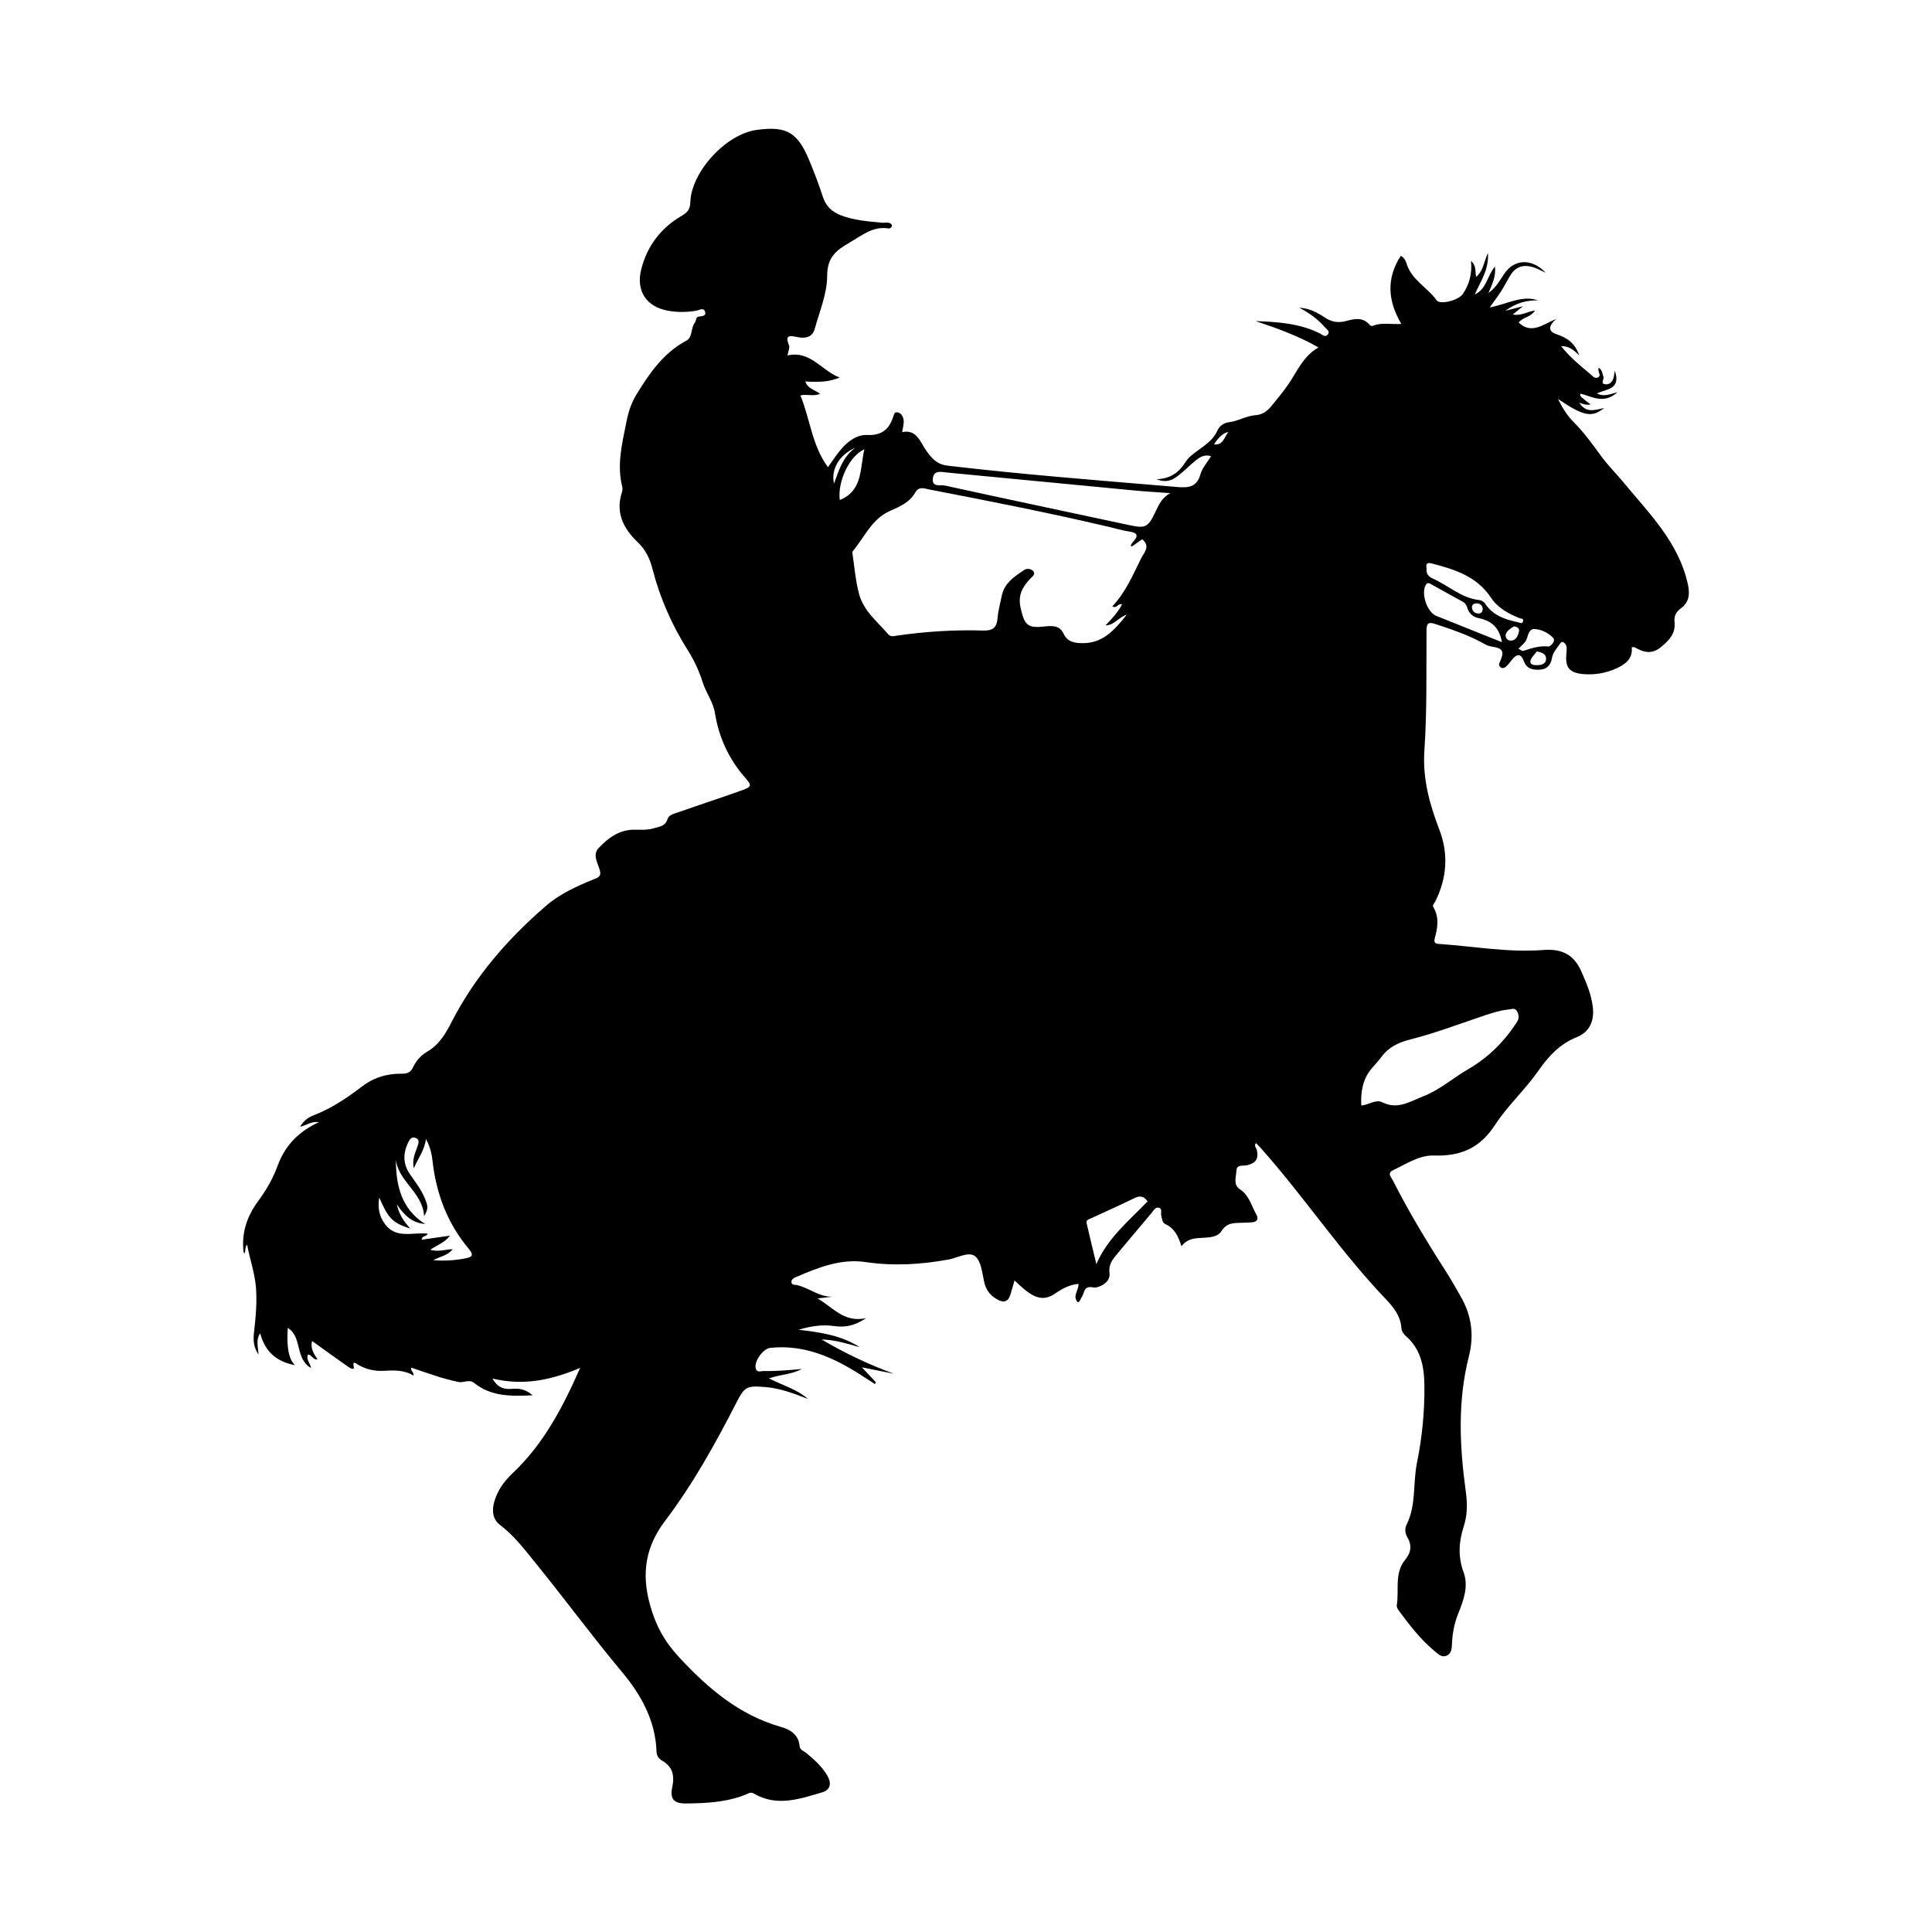 <svg width="1500" height="1500" viewBox="0 0 1500 1500" xmlns="http://www.w3.org/2000/svg">
  <!-- Original SVG transformed and centered -->
  <svg x="188.723" y="100.0" width="1122.554" height="1300" viewBox="0 0 501.92 581.26">
    >    <path class="cls-1" d="M76.87,392.18c2.65-.49,3.42-1.03,1.41-3.44-7.41-8.87-11.28-19.22-12.54-30.64-.26-2.34-.78-4.66-2.25-7.4-.55,3.99-2.67,6.57-4.24,10.2-.6-3.24.5-5.34,1.25-7.51.38-1.1.91-2.43-.48-3.04-1.6-.7-2.32.69-2.85,1.85-1.67,3.65-1.63,7.23.71,10.63,1.89,2.75,3.98,5.39,5.26,8.53,1.16,2.82,1.13,3.63-.3,6.14-.41-8.23-8.88-11.94-9.8-19.65.04,8.95,1.85,17.09,10.16,22.34-4.21-.34-7.05-2.64-9.84-6.86.89,3.95,2.61,6.08,4.67,8.46-6.19-2.05-7.59-3.48-10.75-10.78-.63,3.63.05,6.67,2.05,9.31,3.92,5.17,9.67,2.63,14.76,3.22-.4,1.13-2.07.66-2.09,2.11,3.17-.45,6.33-.91,9.81-1.41-1.78,2.46-4.47,3.21-6.82,4.91,2.77.79,5.11-.09,7.77-.23-1.8,2.36-4.54,2.52-6.68,3.85,3.68.28,7.21.08,10.78-.58M207.14,128.86c8.12-3.23,6.97-11.16,8.54-17.6-5.07,2.19-9.35,11-8.54,17.6ZM313.99,372.35c-1.16-1.68-2.48-2.18-4.53-1.16-4.94,2.43-9.99,4.67-14.99,6.99-.79.35-1.91.56-1.63,1.77,1.1,4.79,2.27,9.56,3.38,14.18,3.9-9.1,11.31-15.06,17.78-21.79ZM442.12,310.23c.84-1.28.86-2.18.31-3.5-.74-1.81-2-1.12-3.23-.99-2.71.27-5.28,1.08-7.85,1.93-8.65,2.89-17.21,6.19-26.03,8.43-4.27,1.09-7.58,2.64-10.13,6.08-1.08,1.45-2.35,2.74-3.5,4.14-3.04,3.69-3.76,8.02-3.5,12.75,2.6-.24,5.01-2.25,7.26-1.14,5.35,2.65,9.42-.18,14.12-2.01,5.9-2.3,10.46-6.43,15.76-9.49,6.96-4.02,12.43-9.52,16.8-16.21ZM1.5,387.26c-1.08.94-.47,2.18-.98,3.13-.15-.2-.34-.34-.35-.49-.77-6.5,1.15-12.29,4.91-17.43,2.85-3.89,5.27-7.95,6.9-12.46,2.5-6.84,7.05-11.82,14.4-15.19-2.88-.31-4.25,1.12-6.59,1.61,1.3-2.17,2.88-3.27,4.69-3.96,6.07-2.36,11.46-5.91,16.56-9.84,4.2-3.24,8.84-4.68,14-4.61,1.89.02,3.1-.38,3.96-2.21,1.05-2.25,2.75-4.18,4.87-5.41,4.22-2.45,6.43-6.24,8.59-10.46,8.06-15.67,19.44-28.76,32.73-40.22,4.85-4.19,10.63-6.76,16.48-9.16,1.45-.6,2.8-.88,2.17-3.2-.66-2.46-2.65-5.29-.4-7.68,3.2-3.4,6.92-6.23,11.95-6.36,2.45-.05,4.91.23,7.3-.53,1.88-.58,3.94-.64,4.69-3.24.42-1.46,2.42-1.82,3.85-2.33,7.04-2.48,14.13-4.8,21.17-7.3,4.4-1.55,4.46-1.71,1.51-5.11-5.45-6.31-8.8-13.9-10.06-21.77-.69-4.25-3.11-7.13-4.26-10.81-1.24-3.94-2.96-7.67-5.18-11.18-5.54-8.76-9.69-18.16-12.26-28.19-.92-3.61-2.39-6.72-5.11-9.31-4.97-4.73-7.82-10.22-5.54-17.32.2-.59.28-1.32.14-1.92-1.97-7.73-.03-15.15,1.46-22.66.67-3.35,1.65-6.44,3.41-9.34,4.54-7.4,9.37-14.48,17.36-18.75,2.27-1.21,1.47-4.41,2.99-6.31.51-.64.19-1.93,1.38-2.07,1.21-.15,2.72-.21,2.09-1.83-.55-1.41-2.07-.34-3.06-.19-3.22.53-6.4.58-9.61.02-7.59-1.32-11.33-6.81-9.45-14.35,2.04-8.13,6.8-14.39,14.03-18.61,1.99-1.15,2.95-2.24,3.02-4.68.32-10.64,12.37-23.68,22.98-25.15,10.36-1.42,14.23.74,18.28,10.5,1.73,4.17,3.36,8.38,4.73,12.67,1.05,3.24,3.05,5.18,6.14,6.41,4.64,1.85,9.52,2.14,14.38,2.63,1.19.11,2.61-.48,3.5.79-.03.94-.7,1.27-1.29,1.19-5.37-.82-9.07,2.39-13.32,4.85-4.72,2.74-7.88,5.08-7.89,11.56,0,6.18-2.64,12.36-4.33,18.48-.81,2.97-3.37,3.37-5.96,2.85-2.54-.51-4.54-.99-2.96,2.82.33.8-.26,1.99-.52,3.54,7.95-1.86,11.93,5.42,18.13,7.66-3.43,1.37-6.41,1.73-11.94,1.36.77,2.47,3.14,2.85,5.1,4.26-2.21,1.09-4.38,0-6.81.6,3.38,8.22,4.01,17.4,9.56,24.91,1.55-2.14,2.88-4.3,4.53-6.19,2.42-2.8,5.42-5.16,9.23-4.99,5.07.22,7.67-2.2,9-6.66.2-.64.37-1.28,1.19-1.21,1.01.07,1.65.73,2.02,1.58.72,1.66.08,3.31-.21,5.29,5.08-1.07,6.31,3.53,8.25,6.28,2.07,2.91,3.83,4.94,7.57,5.37,24.81,2.93,49.7,4.89,74.6,6.98,1.69.14,3.38.28,5.08.42,4.01.35,6.82.03,8.07-4.49.58-2.11,2.28-3.94,3.67-6.21-2.38-.74-4.02.4-5.54,1.65-1.99,1.64-3.81,3.5-5.83,5.08-1.48,1.14-3.06,2.1-5.3,1.86-.69-.07-1.43-.25-2.26-.58,5.11-.2,7.92-2.59,10.09-6.03,1.05-1.65,2.64-2.77,4.21-3.93,2.54-1.9,5.32-3.61,6.7-6.72.77-1.74,2.26-2.9,4.16-3.12,3.22-.38,6.01-2.24,9.3-2.45,2.1-.12,3.91-1.34,5.26-2.97,2.11-2.59,4.27-5.16,6.15-7.92,3.02-4.43,5.03-9.58,10.35-12.62-7.3-4.14-14.52-6.68-21.82-9.14,7.67.29,15.28.76,22.31,4.29.85.43,1.84,1.5,2.73.37.91-1.14-.4-1.83-1.02-2.54-2.49-2.84-5.5-5.01-8.87-6.76,3.36.15,6.25,1.63,8.9,3.42,2.35,1.58,4.69,1.89,7.32,1.2,2.92-.77,5.83-1.48,8.2,1.32.64.76,1.39.2,2.11,0,2.65-.73,5.38-.13,8.89-.31-4.75-8.04-5.24-15.91-.19-23.64,1.15.55,1.7,1.64,2.02,2.7,1.71,5.69,7.24,8.23,10.42,12.71,1.21,1.71,7.61,0,9.08-2.14,2.29-3.37,3.3-7.12,2.86-11.48,1.96,1.56,1.34,3.54,1.77,5.5,2.42-1.95,2.63-4.87,4.1-8.32.39,6.01-2.59,9.84-4.56,14.45,4.17-1.98,4.24-6.44,7.01-9.7.38,3.61-.99,6.07-2.25,9.19,2.82-2.13,4.03-4.56,5.54-6.77,3.44-5.05,9.52-5.39,14.3-.28-1.83-.84-2.99-1.51-4.23-1.89-3.14-1-5.91-.42-7.8,2.46-1.2,1.83-2.13,3.83-3.31,5.68-1.16,1.81-2.47,3.53-4.07,5.79,5.96-1.07,11.03-4.37,16.77-2.45-3.78-.03-7.33.68-11.38,3.63,2.49-.64,3.97-1.02,6.14-1.58-1.43,1.16-2.28,1.86-3.55,2.88,2.97.52,5.05-1.05,7.76-1.41-1.52,2.35-4.34,2.36-5.69,4.18,4.37,4.16,8.28.78,12.99-1.25q-4.17,3.83.09,5.29c3.37,1.16,6.4,2.75,7.92,7.36-2.01-2-3.63-3.27-6.28-3.2,3.04,3.81,6.46,6.62,9.86,9.45.85.7,1.75,2,2.94,1.41,1.42-.71-.34-2.1.3-3.34,1.2.73,1.2,1.98,1.6,3.1.33.88-1.34,2.56.87,2.63,1.46.04,2.31-1,2.67-2.37.13-.49.17-1,.41-2.36,2.29,6.61-3.03,6.33-6.22,7.9,2.45,1.23,4.36.33,7.16-.44-4.86,4.38-8.89,1.41-12.91.5-.26,1.06.69,1.38,1.23,1.91.61.6,1.34,1.07,2.34,1.84-1.7.37-2.83-.29-4-.6,2.11,2.85,3.67,3.17,8.7,1.82-4.21,3.45-7.15,2.93-16.05-3.15,1.7,3.42,3.33,5.93,5.46,8.05,3.58,3.57,6.5,7.65,9.46,11.71,2.3,3.17,5.14,5.97,7.58,8.92,9.02,10.92,19.46,21.09,22.64,35.79.73,3.37.37,6.22-2.48,8.26-1.7,1.23-2.38,2.79-2.18,4.63.42,3.97-1.62,6.22-4.51,8.65-3.43,2.9-6.22,1.97-9.39.21-.19-.1-.5,0-.96,0,.46,4.04-2.29,5.97-5.36,7.37-3.68,1.66-7.65,2.32-11.71,1.93-4.53-.44-6.05-2.35-5.62-6.87.08-.89.19-1.82.05-2.68-.1-.55-.56-1.21-1.05-1.47-.74-.41-1.13.41-1.47.88-1.02,1.47-2.24,2.77-2.55,4.7-.37,2.22-1.65,3.77-4.1,3.92-2.45.15-4.65-.21-5.64-2.96-1.06-2.92-2.55-2.43-4.17-.43-.56.7-1.09,1.45-1.73,2.07-.55.53-1.26,1.06-2.05.58-1.07-.64-.55-1.52-.19-2.36,1.41-3.31.81-4.36-3.02-4.91-1.21-.18-2.17-.71-3.17-1.27-5.23-2.87-10.85-4.72-16.48-6.59-2.22-.73-2.95-.3-2.97,2.1-.12,13.93.21,27.89-.74,41.76-.68,9.88,1.8,18.7,5.22,27.65,3.18,8.3,2.6,16.67-1.39,24.72-.34.67-1.16,1.37-.73,2.07,2.13,3.56,1.49,7.19.49,10.85-.49,1.78.56,1.88,1.83,1.96,11.95.84,23.84,3.02,35.85,2.08,6.3-.48,10.56,1.44,13.23,7.48,1.78,4.05,3.48,8.02,3.97,12.42.54,4.75-1.11,8.56-5.62,10.38-5.77,2.31-9.66,6.47-13.12,11.42-4.64,6.67-10.82,12.29-15.18,18.98-5.36,8.25-12.05,10.95-21.32,10.67-5.02-.15-9.52,2.92-14.06,5.07-2.23,1.05-.74,2.34-.18,3.44,5.47,10.83,11.73,21.19,18.27,31.38,1.94,3.04,3.72,6.18,5.5,9.32,3.67,6.47,4.52,13.3,2.68,20.53-3.96,15.52-3.22,31.16-1.08,46.8.56,4.15.62,8.16-.7,12.2-1.71,5.26-2.06,10.52-.06,15.91,1.82,4.92-.04,9.81-1.82,14.25-1.39,3.46-2.02,6.83-2.2,10.42-.08,1.67-.08,3.56-1.92,4.32-1.68.7-2.95-.62-4.1-1.59-4.8-3.97-8.6-8.87-12.28-13.85-.45-.6-.98-1.45-.87-2.1.89-5.31-.97-11.1,3-15.89,1.82-2.18,2.39-4.78.74-7.54-.81-1.35-1.07-3.08-.36-4.48,3.43-6.79,2.18-14.35,3.62-21.47,1.79-8.82,2.7-17.84,2.59-26.9-.08-6.51-1.18-12.57-6.43-17.15-.73-.63-1.48-1.69-1.53-2.58-.24-4.37-2.81-7.5-5.53-10.35-15.71-16.44-28.27-35.46-43.36-52.39-.51-.57-1.06-1.1-1.62-1.69-.8,1.02.13,1.71.31,2.47.71,3-.45,4.57-3.41,5.25-1.32.31-3.59-.39-3.68,1.83-.09,2.18-1.22,4.9,1.17,6.47,3.28,2.15,4.03,5.77,5.75,8.83.83,1.46.32,2.5-1.44,2.67-1.16.1-2.31.11-3.47.16-2.72.13-5.26-.22-7.22,2.9-1.52,2.43-5.08,2.18-7.87,2.4-2.25.18-4.25.59-6.01,2.84-1.08-3.53-2.47-6.29-5.68-7.73-1.01-.46-1.09-1.96-1.35-3.09-.2-.9.53-2.32-.94-2.57-1.16-.2-1.7,1.02-2.34,1.78-4,4.72-7.98,9.46-11.94,14.22-1.61,1.93-3.14,3.65-2.72,6.77.48,3.53-4.32,5.24-5.5,4.96-3.61-.84-3.11,1.89-4.14,3.3-.44.6-.47,1.5-1.35,1.83-2.02-2.07.3-4.04.24-6.39-3.15.24-5.82,1.75-8.09,3.33-4.25,2.95-7.45,1.19-10.71-1.42-1.09-.89-2.09-1.88-3.43-3.11-.52,1.81-.94,3.36-1.41,4.87-.83,2.64-2.37,3.02-4.71,1.65-2.38-1.38-3.79-3.23-4.4-5.97-.71-3.13-1.03-7.2-3.12-8.92-2.2-1.81-6.06.5-9.16,1.09-9.59,1.76-19.15,2.34-28.84.91-8.69-1.28-16.48,1.88-24.22,5.2-.87.38-1.76.89-1.56,1.92.17.88,1.25.71,1.96.87,4.21.98,7.76,4.23,12.32,4.01-1.46.17-2.93.34-5.23.62,5.61,3.29,9.26,8.5,16.86,6.83-4.07,2.74-7.37,3.29-11.2,2.74-3.78-.53-7.67-.07-12.25,1.3,8,.9,15.02,2.06,21.23,6.04-4.04-1.06-8.01-2.5-13.25-2.67,8.56,5.02,16.64,8.78,25.1,11.89-3.33-.67-6.66-1.33-11.11-2.22,2.09,2.21,3.49,3.71,4.9,5.22-.13.19-.26.38-.38.57-1.81-1.17-3.62-2.36-5.44-3.51-9.44-5.95-19.36-10.27-30.91-9.03-2.5.27-5.75,4.85-4.98,7.23.46,1.45,1.71.79,2.61.81,4.47.08,8.92-.3,13.37-.72-3.45,1.9-7.4,1.89-11.43,3.26,4.79,2.45,9.7,3.75,13.53,7.13-4.77-1.82-9.51-3.68-14.67-4.1-6.55-.53-7.25-.27-10.19,5.47-7.29,14.24-15.06,28.22-24.73,40.99-6.79,8.97-8.23,18.14-5.26,29,1.93,7.1,5.01,12.79,9.98,18.15,10.06,10.86,20.91,20.21,35.51,24.36,3.29.94,6.17,2.67,6.49,6.76.09,1.21,1.54,1.65,2.42,2.38,2.78,2.32,5.47,4.73,7.28,7.92,1.42,2.5.98,4.79-1.8,5.62-7.85,2.35-15.81,5.12-23.78.46-1.23-.71-1.98.02-2.85.36-6.73,2.66-13.81,3.03-20.91,3.07-4.04.01-5.42-1.57-4.58-5.66.83-4.04.19-7.09-3.56-9.23-1.16-.65-1.85-1.72-1.9-3.16-.38-10.72-5.36-19.68-11.92-27.51-10.42-12.47-20.03-25.55-30.27-38.16-3.74-4.59-7.31-9.32-12.11-12.95-2.59-1.95-2.85-4.79-2.11-7.72,1.05-4.14,3.47-7.43,6.52-10.32,10.61-10.02,17.24-22.58,23.39-36.5-10.01,4.22-19.55,6.29-30.45,3.71,1.88,3.28,4.12,3.8,6.75,3.57,2.49-.22,4.79.12,7.16,2.23-7.5.38-14.38.42-20.19-4.22-1.86-1.49-3.64-.02-5.5-.39-5.58-1.14-10.88-3.12-16.37-4.98-.45,1.09.92,1.45.75,2.75-3.34-2.02-6.92-1.84-10.54-1.65-2.99.16-5.89-.51-8.54-2.01-.93-.52-2.25-1.87-1.64.87.12.53-.47.78-2-.28-4.11-2.85-8.15-5.82-12.5-8.94-.66,2.61.6,4.46,1.91,6.41-1.7.21-1.99-1.71-3.35-1.68-.71,1.68.73,2.84,1.07,4.66-5.65-3.23-2.98-10.88-8.08-13.91q-.69,10.06,2.54,12.93c-6.63-1.26-10.46-4.85-12.11-11.08-1.56,2.32-.74,4.58-.57,7.4-1.88-2.74-1.85-5.35-1.56-7.83.59-5.14,1.06-10.24.67-15.41-.38-5.05-2.14-9.79-3.07-14.95ZM212.51,110.7c-5.58,2.5-8.49,7.53-7.37,12.46,1.73-4.63,2.9-9.04,7.37-12.46ZM299.83,138.02c-20.43-4.8-41.03-8.83-61.64-12.82-1.72-.34-3.61-1.14-4.81,1-1.96,3.51-5.38,4.94-8.84,6.47-6.28,2.77-8.81,9.1-12.88,13.95-.19.24-.13.77-.07,1.14.69,4.57,1.03,9.18,2.24,13.7,1.63,6.02,6.36,9.59,10.09,13.97.94,1.1,2.11.63,3.25.48,9.84-1.4,19.74-2.04,29.66-1.73,3.48.11,4.83-1.05,5.1-4.39.2-2.56.93-5.05,1.42-7.58.88-4.5,4.4-6.78,7.82-9.06.98-.66,2.49-.43,3.2.48.83,1.06-.48,1.87-1.11,2.55-2.75,2.95-4.37,5.75-3.29,10.37,1.26,5.35,2.16,6.85,7.72,6.27,2.72-.28,5.67-.69,7.11,2.38,1.34,2.87,3.66,3.3,6.33,3.35,7.01.19,11.13-4.15,15.65-9.91-3.15,1.14-4.35,3.71-7.4,3.74,2.41-2.44,4.36-4.59,5.73-7.29-1.39-.52-1.76,1.63-3.37.69,4.57-4.8,7.09-10.72,9.92-16.48,1.09-2.22,3.47-4.28.48-6.82-1.12.78-2.38,1.66-3.63,2.54-.13-.12-.25-.25-.37-.38.26-.41.47-.88.8-1.24,1.85-1.98,1.79-3.13-1.23-3.58-2.67-.41-5.27-1.2-7.9-1.82ZM243.59,123.83c21.35,4.68,42.75,9.19,64.12,13.76,5.48,1.16,6.4.84,8.9-4.38,1.24-2.6,2.33-5.17,5.27-6.73-3.94-.3-7.91-.5-11.85-.87-21.9-2.07-43.81-4.19-65.7-6.29-1.97-.18-4.53-.96-4.88,2.07-.37,3.19,2.67,2.11,4.14,2.44ZM337.03,109.55c3.26.43,3.57-2.63,5.02-4.28q-2.35.27-5.02,4.28ZM429.03,169.9c-1.92-.41-3.3-1.47-3.93-3.29-.34-1-.62-1.86-1.65-2.41-3.61-1.95-7.18-3.99-10.77-5.97-.77-.42-1.52-1.02-2.19.26-1.58,3.06.58,9.34,3.73,10.6,7.51,3.02,15.02,6.02,22.79,9.13-.88-4.82-3.32-7.36-7.98-8.33ZM426.61,166.42c.2,1.09,1.02,1.78,2.17,1.84,1.16.07,1.55-.67,1.55-1.76-.19-1.16-1-1.75-2.12-1.77-1-.02-1.8.58-1.59,1.69ZM412.96,156.11c5.45,2.4,9.95,6.83,16.23,7.49.69.07,1.55.58,1.92,1.15,2.71,4.15,6.92,5.59,11.44,6.54.64.13,1.59.81,1.81-.46.17-.92-.75-.75-1.3-.97-3.88-1.55-7.54-3.6-9.86-7.1-4.9-7.4-12.54-9.78-20.46-11.85-1.61-.42-2.2-.08-1.9,1.68-.17,1.61.45,2.78,2.13,3.52ZM441.21,172.72c-.99.61-2.39,1.35-2.86,2.72-.31.9.36,2.18,1.59,2.23,1.89.05,2.56-1.46,2.95-3,.26-1.02-.18-1.75-1.68-1.94ZM449.66,186.18c1.4-.09,2.67-.6,2.68-2.17.01-1.76-1.46-2.21-3.22-2.6-.75,1.1-2.11,2.24-2.24,3.5-.12,1.23,1.57,1.37,2.78,1.27ZM444.37,181.26c2.84-.91,5.58-1.88,8.71-1.55.82.08,2.79-1.93,1.66-3.06-1.64-1.64-4.01-2.88-6.43-3-1.75-.08-2.19,1.82-2.64,3.3-.43,1.42-1.68,2.2-2.94,3.54.76.38,1.3.88,1.64.78Z"/> 
  </svg>
</svg>